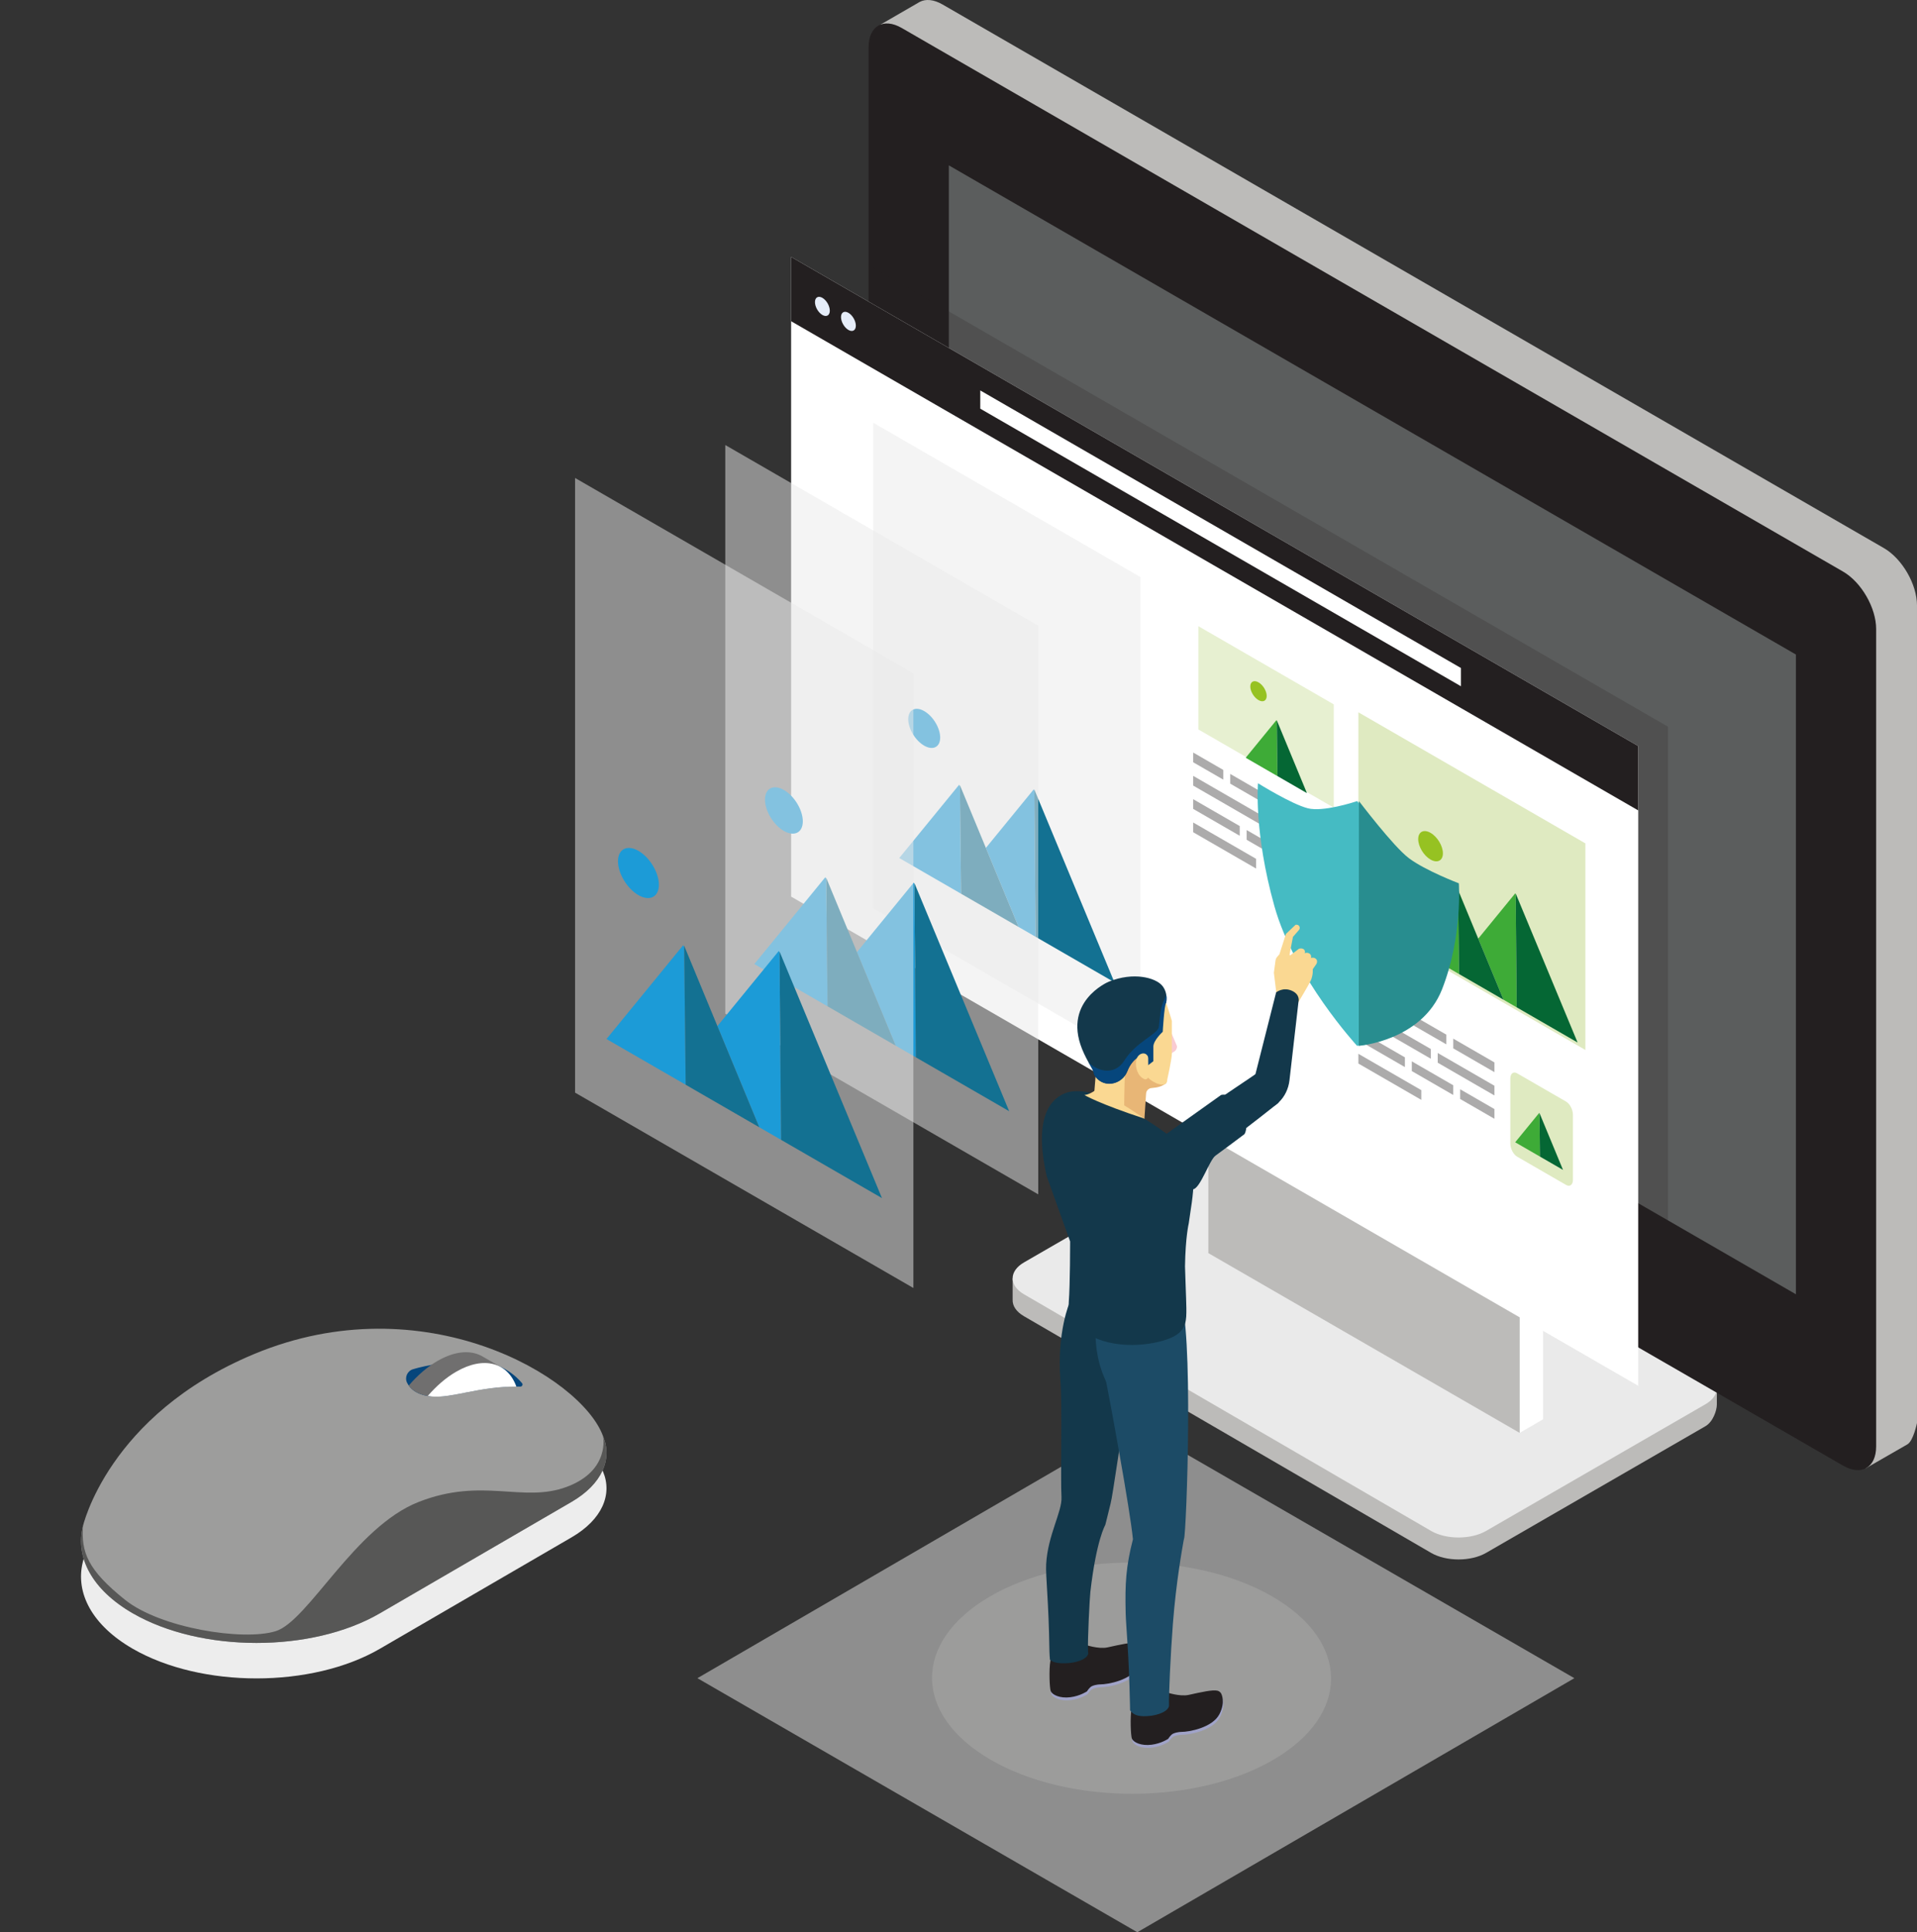 <?xml version="1.0" encoding="utf-8"?>
<!-- Generator: Adobe Illustrator 16.0.0, SVG Export Plug-In . SVG Version: 6.00 Build 0)  -->
<!DOCTYPE svg PUBLIC "-//W3C//DTD SVG 1.1//EN" "http://www.w3.org/Graphics/SVG/1.1/DTD/svg11.dtd">
<svg version="1.1" xmlns="http://www.w3.org/2000/svg" xmlns:xlink="http://www.w3.org/1999/xlink" x="0px" y="0px"
	 width="400.26px" height="403.351px" viewBox="0 0 400.26 403.351" enable-background="new 0 0 400.26 403.351"
	 xml:space="preserve">
<rect x="0" y="0" width="400.26" height="403.351" fill="#333333" stroke="none"/>
<polygon fill="#EAEAEA" fill-opacity="0.5" points="328.716,350.319 236.867,297.286 145.616,350.318 237.466,403.351 "/>
<path fill="#BCBBB9" fill-opacity="0.3" d="M265.628,333.253c-16.321-9.423-42.702-9.423-58.917,0
	c-16.218,9.425-16.133,24.705,0.189,34.129c16.324,9.425,42.704,9.425,58.922-0.001
	C282.038,357.957,281.951,342.678,265.628,333.253"/>
<path fill="#BCBBB9" d="M358.468,289.642h-1.499c-0.254-0.208-0.531-0.405-0.85-0.591l-85.028-49.414
	c-3.147-1.828-8.31-1.83-11.477-0.001l-45.798,26.44c-0.287,0.167-2.382,0.808-2.382,0.808v4.456
	c-0.045,1.232,0.736,2.474,2.347,3.408l85.028,49.415c3.146,1.826,8.31,1.826,11.476,0l45.797-26.441
	c1.592-0.92,2.386-3.301,2.384-4.513l0.002,1.168V289.642z"/>
<g>
	<g>
		<path fill="#EAEAEA" d="M213.816,263.519l45.798-26.44c3.167-1.829,8.329-1.828,11.477,0.001l85.028,49.414
			c3.145,1.827,3.13,4.817-0.037,6.646l-45.797,26.441c-3.166,1.827-8.33,1.827-11.476,0l-85.028-49.414
			C210.635,268.338,210.651,265.346,213.816,263.519z"/>
	</g>
</g>
<g id="XMLID_16_">
	<g id="XMLID_17_">
		<g id="XMLID_18_">
			<polygon fill="#FFFFFF" points="317.297,261.074 317.297,299.113 322.182,296.28 322.182,258.241 			"/>
			<g id="XMLID_22_">
				<polygon fill="#BCBBB9" points="252.296,223.546 252.296,261.586 317.297,299.113 317.297,261.074 				"/>
			</g>
			<path fill="#BCBBB9" d="M393.347,114.414L196.805,0.94c-1.852-1.07-3.531-1.193-4.772-0.54c-0.08,0.042-0.147,0.081-0.215,0.123
				l-8.03,4.644l9.361,6.231v162.312c0,4.409,3.095,9.771,6.914,11.975L389.571,306.5c0,0,8.655-4.968,8.7-5.002
				c1.229-0.732,1.988-4.445,1.988-4.445V127.125v-0.736C400.26,121.979,397.166,116.618,393.347,114.414z"/>
			<path id="XMLID_20_" fill="#231F20" d="M181.361,9.833v170.663c0,4.409,3.096,9.771,6.914,11.976l196.541,113.474
				c3.819,2.205,6.914,0.417,6.914-3.992V131.29c0-4.409-3.095-9.771-6.914-11.975L188.275,5.841
				C184.457,3.637,181.361,5.424,181.361,9.833z"/>
			<polygon id="XMLID_19_" fill="#5B5D5D" points="198.112,168.063 374.98,270.179 374.98,136.633 198.112,34.519 			"/>
			<polygon opacity="0.2" fill="#231F20" points="181.361,55.331 181.361,62.964 342.052,155.739 342.052,281.254 348.27,284.845 
				348.27,151.696 			"/>
		</g>
	</g>
</g>
<polygon id="XMLID_15_" fill="#FFFFFF" points="165.183,187.168 342.052,289.283 342.052,155.739 165.183,53.624 "/>
<polygon id="XMLID_6_" fill="#231F20" points="165.183,67.058 342.052,169.173 342.052,155.739 165.183,53.624 "/>
<polygon fill="#FFFFFF" points="305.036,139.447 204.674,81.503 204.674,85.309 305.036,143.253 "/>
<g opacity="0.5">
	<polygon opacity="0.75" fill="#231F20" points="289.909,209.007 283.624,205.377 283.624,207.408 289.909,211.037 	"/>
	<polygon opacity="0.75" fill="#231F20" points="303.433,216.814 303.433,218.844 312.027,223.807 312.027,221.776 	"/>
	<polygon opacity="0.75" fill="#231F20" points="301.99,215.982 291.352,209.84 291.352,211.87 301.99,218.012 	"/>
	<polygon opacity="0.75" fill="#231F20" points="298.745,218.977 283.624,210.246 283.624,212.276 298.745,221.007 	"/>
	<polygon opacity="0.75" fill="#231F20" points="300.188,219.809 300.188,221.84 312.027,228.676 312.027,226.645 	"/>
	<polygon opacity="0.75" fill="#231F20" points="293.336,220.721 283.624,215.114 283.624,217.145 293.336,222.752 	"/>
	<polygon opacity="0.75" fill="#231F20" points="303.433,226.551 294.777,221.554 294.777,223.584 303.433,228.581 	"/>
	<polygon opacity="0.75" fill="#231F20" points="304.875,227.384 304.875,229.414 312.027,233.544 312.027,231.514 	"/>
	<polygon opacity="0.75" fill="#231F20" points="296.762,227.567 283.624,219.982 283.624,222.014 296.762,229.598 	"/>
</g>
<g>
	<polygon opacity="0.75" fill="#DFEAC1" points="278.485,147.038 250.204,130.71 250.204,152.266 278.485,168.594 	"/>
</g>
<path fill="#E6EDF9" d="M171.71,62.172c-0.855-0.494-1.55-0.094-1.55,0.894c0,0.988,0.694,2.189,1.55,2.683s1.549,0.094,1.549-0.894
	S172.565,62.667,171.71,62.172z"/>
<path fill="#E6EDF9" d="M177.147,65.299c-0.855-0.494-1.549-0.093-1.549,0.895c0,0.987,0.693,2.188,1.549,2.682
	c0.855,0.494,1.549,0.094,1.549-0.894S178.003,65.793,177.147,65.299z"/>
<polygon fill="#DFEAC1" points="331.021,176.056 283.624,148.692 283.624,191.813 331.021,219.179 "/>
<polygon fill="#EAEAEA" fill-opacity="0.5" points="238.118,120.458 182.321,88.243 182.321,189.597 238.118,221.812 "/>
<g opacity="0.5">
	<polygon opacity="0.75" fill="#231F20" points="255.421,160.723 249.134,157.093 249.134,159.123 255.421,162.752 	"/>
	<polygon opacity="0.75" fill="#231F20" points="268.944,168.53 268.944,170.56 277.538,175.522 277.538,173.492 	"/>
	<polygon opacity="0.75" fill="#231F20" points="267.502,167.697 256.863,161.555 256.863,163.585 267.502,169.728 	"/>
	<polygon opacity="0.75" fill="#231F20" points="264.256,170.692 249.134,161.961 249.134,163.991 264.256,172.722 	"/>
	<polygon opacity="0.75" fill="#231F20" points="265.698,171.524 265.698,173.555 277.538,180.391 277.538,178.361 	"/>
	<polygon opacity="0.75" fill="#231F20" points="258.847,172.438 249.134,166.83 249.134,168.86 258.847,174.467 	"/>
	<polygon opacity="0.75" fill="#231F20" points="268.944,178.267 260.289,173.27 260.289,175.3 268.944,180.297 	"/>
	<polygon opacity="0.75" fill="#231F20" points="270.387,179.1 270.387,181.13 277.538,185.259 277.538,183.229 	"/>
	<polygon opacity="0.75" fill="#231F20" points="262.272,179.283 249.134,171.698 249.134,173.729 262.272,181.313 	"/>
</g>
<path fill="#DFEAC1" d="M316.78,224.062l10.209,5.894c0.79,0.457,1.431,1.681,1.431,2.734v13.582c0,1.055-0.641,1.538-1.431,1.082
	l-10.209-5.895c-0.79-0.456-1.432-1.68-1.432-2.734v-13.582c0-0.553,0.178-0.949,0.46-1.135
	C316.063,223.84,316.405,223.844,316.78,224.062z"/>
<g>
	<path fill="#96C222" d="M298.686,179.431c1.423,0.821,2.58,0.24,2.585-1.297c0.004-1.539-1.148-3.454-2.569-4.274
		c-1.426-0.823-2.583-0.242-2.587,1.297C296.11,176.695,297.262,178.609,298.686,179.431z"/>
	<polygon fill="#3EAB37" points="316.384,186.473 309.82,194.502 308.647,195.937 309.189,197.245 313.927,208.691 316.322,210.074 
		316.676,210.277 316.474,186.686 	"/>
	<polygon fill="#056734" points="316.472,186.524 316.474,186.686 316.676,210.277 329.393,217.619 322.932,202.072 	"/>
	<polygon fill="#3EAB37" points="304.34,185.734 299.501,191.652 294.663,197.568 303.255,202.529 304.294,203.129 304.646,203.332 
		304.453,186.005 	"/>
	<polygon fill="#056734" points="308.647,195.937 304.45,185.798 304.453,186.005 304.646,203.332 313.927,208.691 309.189,197.245 
			"/>
</g>
<g>
	<path fill="#96C222" d="M262.764,146.142c0.944,0.545,1.713,0.159,1.716-0.861c0.003-1.021-0.763-2.292-1.706-2.837
		c-0.946-0.546-1.714-0.161-1.717,0.861C261.055,144.325,261.818,145.596,262.764,146.142z"/>
	<polygon fill="#3EAB37" points="266.517,150.325 263.305,154.254 260.094,158.181 265.797,161.474 266.486,161.873 
		266.721,162.007 266.592,150.505 	"/>
	<polygon fill="#056734" points="269.377,157.098 266.59,150.368 266.592,150.505 266.721,162.007 272.881,165.564 269.736,157.967 
			"/>
</g>
<g>
	<polygon fill="#3EAB37" points="321.38,232.316 318.873,235.384 316.365,238.449 320.818,241.021 321.356,241.332 321.539,241.438 
		321.439,232.457 	"/>
	<polygon fill="#056734" points="323.612,237.604 321.438,232.35 321.439,232.457 321.539,241.438 326.349,244.214 323.894,238.282 
			"/>
</g>
<g>
	<path fill="#1C9BD7" d="M192.96,155.652c1.841,1.062,3.338,0.31,3.345-1.678c0.004-1.99-1.486-4.467-3.324-5.528
		c-1.844-1.064-3.341-0.312-3.346,1.678C189.629,152.113,191.119,154.589,192.96,155.652z"/>
	<polygon fill="#1C9BD7" points="215.854,164.761 207.363,175.146 205.847,177.002 206.547,178.695 212.676,193.5 215.774,195.289 
		216.231,195.553 215.97,165.036 	"/>
	<polygon fill="#137192" points="215.968,164.827 215.97,165.036 216.231,195.553 232.681,205.05 224.323,184.938 	"/>
	<polygon fill="#1C9BD7" points="200.274,163.805 194.016,171.46 187.758,179.113 198.871,185.529 200.215,186.306 200.671,186.569 
		200.422,164.156 	"/>
	<polygon fill="#137192" points="205.847,177.002 200.417,163.888 200.422,164.156 200.671,186.569 212.676,193.5 206.547,178.695 	
		"/>
</g>
<path fill="#45BBC3" d="M304.239,184.39c0,0-6.938-2.631-10.404-5.228c-3.276-2.447-10.433-11.938-10.454-11.935
	c-0.707,0.233-7.131,2.314-10.312,1.502c-3.465-0.887-10.406-5.228-10.406-5.228s-0.891,10.231,3.422,25.646
	c4.176,14.956,17.261,29.162,17.261,29.162c0.021,0.011,13.133-1.034,17.378-11.758C305.073,195.49,304.239,184.39,304.239,184.39z"
	/>
<path fill="#288D8F" d="M283.702,218.311c0.021,0.011,13.132-1.034,17.377-11.758c4.351-11.062,3.517-22.163,3.517-22.163
	s-6.939-2.631-10.404-5.228c-3.276-2.447-10.434-11.938-10.454-11.935L283.702,218.311z"/>
<g>
	<polygon fill="#EAEAEA" fill-opacity="0.5" points="216.78,130.626 151.436,92.9 151.436,211.598 216.78,249.323 	"/>
	<g>
		<path fill="#1C9BD7" d="M163.664,173.454c2.181,1.258,3.953,0.367,3.961-1.988c0.006-2.357-1.76-5.292-3.937-6.548
			c-2.185-1.261-3.958-0.37-3.964,1.987C159.719,169.262,161.483,172.195,163.664,173.454z"/>
		<polygon fill="#1C9BD7" points="190.781,184.243 180.725,196.545 178.928,198.743 179.758,200.748 187.017,218.285 
			190.688,220.404 191.229,220.717 190.919,184.569 		"/>
		<polygon fill="#137192" points="190.916,184.321 190.919,184.569 191.229,220.717 210.713,231.965 200.813,208.145 		"/>
		<polygon fill="#1C9BD7" points="172.328,183.111 164.914,192.179 157.502,201.244 170.666,208.844 172.258,209.764 
			172.798,210.075 172.502,183.527 		"/>
		<polygon fill="#137192" points="178.928,198.743 172.497,183.21 172.502,183.527 172.798,210.075 187.017,218.285 
			179.758,200.748 		"/>
	</g>
</g>
<g>
	<polygon fill="#EAEAEA" fill-opacity="0.5" points="190.71,140.557 120.072,99.775 120.072,228.086 190.71,268.867 	"/>
	<g>
		<path fill="#1C9BD7" d="M133.291,186.854c2.357,1.359,4.273,0.396,4.282-2.149c0.006-2.548-1.902-5.72-4.256-7.079
			c-2.361-1.363-4.278-0.4-4.284,2.148C129.026,182.321,130.934,185.493,133.291,186.854z"/>
		<polygon fill="#1C9BD7" points="162.605,198.516 151.733,211.814 149.791,214.191 150.688,216.357 158.535,235.315 
			162.504,237.606 163.088,237.943 162.754,198.869 		"/>
		<polygon fill="#137192" points="162.751,198.601 162.754,198.869 163.088,237.943 184.151,250.104 173.449,224.354 		"/>
		<polygon fill="#1C9BD7" points="142.657,197.292 134.643,207.096 126.63,216.894 140.86,225.109 142.581,226.104 143.165,226.44 
			142.845,197.742 		"/>
		<polygon fill="#137192" points="149.791,214.191 142.84,197.399 142.845,197.742 143.165,226.44 158.535,235.315 150.688,216.357 
					"/>
	</g>
</g>
<g>
	<g>
		<g>
			<path fill="#A0A3C8" d="M255.089,354.107c0,0,1.007,1.747-0.382,4.37c-1.448,2.731-6.192,3.668-8.001,3.66
				c-0.355-0.003-1.53,0.163-1.967,0.573c-0.437,0.408-0.71,0.873-0.71,0.873s-1.443,0.975-3.468,1.229
				c-2.205,0.277-3.767-0.503-4.097-1.255c-0.254-0.579-0.396-4.472-0.092-6.28c0.35-2.072,7.22-3.442,7.22-3.442
				s2.817,0.993,4.724,0.574c2.542-0.558,4.993-1.128,6.008-0.875C254.871,353.671,255.089,354.107,255.089,354.107z"/>
			<path fill="#A0A3C8" d="M238.14,344.19c0,0,1.007,1.747-0.382,4.37c-1.448,2.731-6.192,3.668-8.001,3.659
				c-0.355-0.002-1.53,0.164-1.967,0.574c-0.437,0.408-0.71,0.873-0.71,0.873s-1.443,0.975-3.469,1.229
				c-2.204,0.277-3.767-0.503-4.096-1.255c-0.254-0.579-0.396-4.472-0.092-6.28c0.35-2.072,7.22-3.443,7.22-3.443
				s2.817,0.993,4.724,0.575c2.542-0.558,4.993-1.128,6.008-0.875C237.922,343.754,238.14,344.19,238.14,344.19z"/>
			<path fill="#231F20" d="M254.969,353.508c0,0,1.008,1.745-0.383,4.368c-1.446,2.731-6.191,3.668-8.001,3.66
				c-0.355-0.002-1.528,0.163-1.966,0.573s-0.709,0.873-0.709,0.873s-1.444,0.975-3.469,1.229c-2.205,0.278-3.767-0.504-4.097-1.256
				c-0.253-0.579-0.396-4.472-0.091-6.28c0.349-2.072,7.218-3.441,7.218-3.441s2.818,0.992,4.725,0.573
				c2.543-0.558,4.994-1.127,6.008-0.873C254.751,353.071,254.969,353.508,254.969,353.508z"/>
			<path fill="#231F20" d="M238.02,343.591c0,0,1.008,1.745-0.383,4.368c-1.447,2.731-6.191,3.668-8.001,3.66
				c-0.355-0.002-1.528,0.163-1.966,0.573c-0.438,0.409-0.709,0.873-0.709,0.873s-1.444,0.975-3.469,1.229
				c-2.205,0.277-3.767-0.504-4.097-1.256c-0.253-0.579-0.396-4.472-0.091-6.28c0.349-2.072,7.218-3.441,7.218-3.441
				s2.818,0.991,4.725,0.573c2.542-0.558,4.993-1.127,6.008-0.873C237.802,343.154,238.02,343.591,238.02,343.591z"/>
			<path fill="#13384B" d="M218.436,326.482c0.33-6.003,3.359-10.954,3.197-13.96c-0.226-4.161,0.197-18.786-0.226-24.366
				c-0.769-10.158,1.936-16.289,1.936-16.289s14.634,5.912,12.158,19.591c-1.267,6.993-3.185,20.905-3.607,22.363
				c-0.677,2.812-1.116,4.502-1.116,4.502s-1.87,3.144-3.117,13.986c-0.131,1.146-0.602,9.948-0.485,12.379
				c0.011,0.214,0.023,0.387,0.045,0.491c-0.006,0.028-0.007,0.057-0.015,0.084c-0.062,0.172-0.166,0.336-0.275,0.498
				c-0.646,0.73-2.184,1.307-4.014,1.417c-1.754,0.104-2.929-0.08-3.693-0.682c-0.04-0.588-0.102-1.155-0.108-1.708
				C218.972,334.123,218.29,329.1,218.436,326.482z"/>
			<path fill="#1C4B66" d="M232.044,280.912c1.473-4.792,12.408-14.176,14.183-10.672c3.116,6.15,1.482,50.052,0.993,50.971
				c-0.019,0.036-0.05,0.188-0.096,0.44c-0.259,1.509-1.546,8.444-2.235,17.374c-0.494,6.403-0.867,15.081-0.807,16.81
				c0.002,0.067,0.005,0.121,0.01,0.168c-0.04,1.094-2.021,2.086-4.536,2.236c-2.155,0.129-3.008-0.38-3.6-1.216
				c-0.007-0.384-0.014-0.769-0.022-1.14c-0.229-10.99-0.83-16.346-0.9-19.109c-0.157-6.226,0.065-9.799,1.518-15.454
				c-0.586-6.132-4.753-28.761-5.987-34.972C229.149,279.217,230.397,286.27,232.044,280.912z"/>
			<g>
				<path fill="#1C4B66" d="M246.602,276.662L233.26,291.83c0,0-5.77-5.537-4.281-17.719
					C230.426,272.113,246.602,276.662,246.602,276.662z"/>
				<path fill="#F9CBD2" d="M243.99,214.247l-2.278,1.314v5.952l3.454-1.994c0.414-0.239,0.696-0.884,0.545-1.239L243.99,214.247z"
					/>
				<path fill="#FAD892" d="M228.062,233.139l0.977-11.959l14.745-6.43l-3.905,5.517l-0.377,4.625
					c0.818,0.888,2.111,2.171,1.227,2.171c-1.249,0-1.494,1.106-1.494,1.106l-0.314,3.853c0,0-2.175,4.823-7.622,4.385
					C227.102,236.069,228.062,233.139,228.062,233.139z"/>
				<path fill="#E8B676" d="M243.784,215.055l-3.905,5.518l0.242,4.029c0.819,0.888,4.008,1.011,3.313,1.559
					c-0.918,0.723-2.076,0.912-2.915,0.94c-0.636,0.021-1.161,0.496-1.221,1.128l-0.379,5.833c0,0-1.337,0.931-4.193,2.117
					c-0.1-12.216,0.426-15.508,0.426-15.508l-0.502-1.633L243.784,215.055z"/>
				<g>
					<path fill="#13384B" d="M238.687,220.133l0.692,4.795l3.603-2.246l0.501-13.355c0,0,0.482-2.004-0.815-3.564
						c-1.383-1.666-5.993-2.943-11.167-0.833c-0.052,0.021-10.199,4.267-5.149,15.021c1.236,2.633,1.978,3.227,2.082,4.371
						c0.093,0.161,0.194,0.312,0.304,0.456c1.836,2.401,5.574,1.597,6.669-1.22C236.498,220.742,238.687,220.133,238.687,220.133z"
						/>
					<path fill="#06467C" d="M229.007,225.098c-0.215-0.232-0.408-0.491-0.574-0.777c-0.076-0.841-0.497-1.387-1.204-2.658
						c1.742,1.947,5.478,3.017,7.533-0.289c2.394-3.852,6.973-5.517,7.182-6.974c0.307-2.152,0.242-3.978,1.224-5.917
						c0.165-0.324,0.268-0.627,0.331-0.879c0.166,0.954-0.016,1.723-0.016,1.723l-0.501,13.355l-3.603,2.246l-0.692-4.795
						c0,0-2.208,0.614-3.297,3.462C234.371,226.257,230.942,227.189,229.007,225.098z"/>
					<path fill="#FAD892" d="M240.09,225.31c1.583,1.276,3.676,1.616,3.623,0.087c0,0,0.972-4.413,0.972-5.482v-6.771
						c0.007-0.127-1.202-3.817-1.202-3.817c-0.408,0.627-0.707,6.054-0.707,6.054s-1.958,1.782-1.958,3.087v3.055l-1.12,0.859
						l-0.049-1.908c0,0-1.528,0.021-1.49,0.625C238.273,222.91,238.76,224.236,240.09,225.31z"/>
				</g>
				<path id="XMLID_4_" fill="#FAD892" d="M239.74,220.934c0-0.584-0.484-1.072-1.068-1.035c-0.688,0.044-1.289,0.597-1.453,1.518
					c-0.24,1.348,0.338,3.328,1.756,3.857c0.371,0.139,0.766-0.158,0.766-0.555V220.934z"/>
				<path fill="#13384B" d="M218.553,245.544c-2.926-12.874,1.167-16.511,4.301-17.495c1.113-0.349,2.967-0.324,4.104-0.064
					c2.172,0.498,4.348,1.309,6.783,2.591c9.136,4.809,12.683,8.475,12.683,8.475c4.269,3.82,2.536,10.716,1.782,16.319
					c-0.01,0.067-0.691,2.856-0.782,8.987c-0.009,0.604,0.262,6.97,0.28,8.655c0.029,2.631-0.026,4.336-2.242,5.752
					c-2.464,1.578-10.218,3.201-16.388,0.705c-3.587-1.453-5.033-3.723-5.615-5.248c-0.291-0.768-0.37-1.593-0.306-2.41
					c0.285-3.566,0.283-12.658,0.283-12.658L218.553,245.544z"/>
			</g>
			<path fill="#FAD892" d="M228.562,227.69c0,0,0.462-0.071,2.844,1.179c3.596,1.887,5.76,3.449,7.563,4.651
				c-9.677-3.186-12.559-4.938-12.559-4.938S227.307,228.557,228.562,227.69z"/>
		</g>
	</g>
	<g>
		<g>
			<path fill="#13384B" d="M258.284,234.127c-0.223-0.961-0.688-1.864-1.339-2.605c-1.195-1.365-2.406-1.75-3.331-1.479
				c3.35-2.383,6.636-4.477,8.937-6.098c1.184-0.875,4.645-2.203,5.918-0.4c0.467,0.658-0.777,6.068-1.706,6.806
				c-1.671,1.325-5.246,4.146-8.716,6.783C258.447,236.45,258.588,235.438,258.284,234.127z"/>
			<path fill="#13384B" d="M249.134,248.262c-3.407,0.572-5.11-6.154-6.123-7.574c-0.938-1.312-0.63-3.16,0.688-4.092
				c3.645-2.58,10.938-7.79,11.263-8.023c0.611-0.16,1.351-0.021,2.143,0.507c1.866,1.245,3.261,4.065,3.11,6.292
				c-0.036,0.547-0.165,1.003-0.362,1.367c-0.411,0.317-4.9,3.672-6.072,4.508C252.536,242.133,250.639,248.009,249.134,248.262z"/>
		</g>
	</g>
	<path fill="#FAD892" d="M267.133,199.214l1.362-4.256l2.014-1.908c0,0,0.565-0.125,0.797,0.336
		c0.229,0.462-0.147,0.817-0.147,0.817l-1.195,1.363l-0.711,3.714c-0.02,0.106,0.099,0.183,0.188,0.122l1.761-1.342
		c0,0,0.404-0.15,0.776-0.021c0.545,0.189,0.545,0.713,0.439,0.944c0,0,0.491-0.245,1.007,0.084
		c0.461,0.293,0.314,0.922,0.314,0.922s0.46-0.23,0.964,0.126s0.23,1.048,0.105,1.194c-0.127,0.147-0.713,1.028-0.713,1.028
		s0.125,1.152-0.42,2.368c-0.372,0.831-2.642,4.611-2.642,4.611s-0.565,0.147-2.032-0.293c-1.468-0.44-2.434-1.175-2.434-1.175
		l-0.586-4.779l0.34-2.562c0.038-0.283,0.159-0.55,0.348-0.765L267.133,199.214z"/>
	<path fill="#13384B" d="M261.668,226.05l4.781-18.891c0,0,1.398-1.166,3.265-0.351c1.865,0.816,1.399,2.333,1.399,2.333
		l-1.875,16.351c-0.203,1.771-0.983,3.449-2.291,4.662c-0.382,0.355-0.79,0.646-1.199,0.793
		C264.116,231.53,261.668,226.05,261.668,226.05z"/>
</g>
<g>
	<path fill="#EDEDED" d="M125.909,307.19c-4.528-12.425-37.509-31.858-72.843-17.136C22.494,302.793,17.284,326.1,17.284,326.1
		c-1.567,6.396,1.897,13.146,10.427,18.072c14.295,8.254,37.406,8.26,51.609,0.005l40.017-23.254
		C125.745,317.197,127.913,311.962,125.909,307.19z"/>
	<path fill="#9D9D9C" d="M125.909,299.786c-4.528-12.425-37.509-31.859-72.843-17.135c-30.572,12.737-35.782,36.044-35.782,36.044
		c-1.567,6.397,1.897,13.147,10.427,18.074c14.295,8.253,37.406,8.258,51.609,0.003l40.017-23.254
		C125.745,309.793,127.913,304.558,125.909,299.786z"/>
	<path fill="#575756" d="M118.315,310.386c-9.167,3.406-17.549-2.095-30.909,3.144c-13.358,5.237-23.052,24.884-29.861,26.981
		c-6.812,2.095-24.056-0.647-31.434-6.55c-7.859-6.287-9.169-9.954-8.781-15.454c-0.029,0.114-0.047,0.188-0.047,0.188
		c-1.567,6.397,1.897,13.147,10.427,18.074c14.295,8.253,37.406,8.258,51.609,0.003l40.017-23.254
		c6.408-3.726,8.576-8.961,6.572-13.732C125.909,299.786,127.485,306.979,118.315,310.386z"/>
	<g>
		<path fill="#06467C" d="M86.233,285.821c-1.182,0.36-1.787,1.7-1.247,2.81c0.608,1.251,2.013,2.613,5.222,2.893
			c4.325,0.376,10.225-2.3,18.424-2.071c0.383,0.009,0.617-0.421,0.37-0.717c-1.135-1.364-4.007-4.143-8.825-4.513
			C94.902,283.817,88.813,285.034,86.233,285.821z"/>
	</g>
	<g>
		<g>
			<path fill="#706F6F" d="M104.33,285.231l-3.315-1.914c-2.422-1.561-5.852-1.426-9.657,0.771c-2.166,1.251-4.207,3.04-6.014,5.146
				c0.747,1.054,2.168,2.055,4.865,2.289c3.792,0.329,8.806-1.679,15.507-2.027c-0.345-1.627-0.94-3.004-1.794-4.029L104.33,285.231
				z"/>
		</g>
		<g>
			<path fill="#FFFFFF" d="M107.816,289.449c-1.797-4.988-6.736-6.472-12.563-3.107c-2.138,1.234-4.149,2.992-5.939,5.061
				c0.285,0.048,0.576,0.094,0.895,0.121C94.386,291.886,100.045,289.414,107.816,289.449z"/>
		</g>
	</g>
</g>
</svg>
